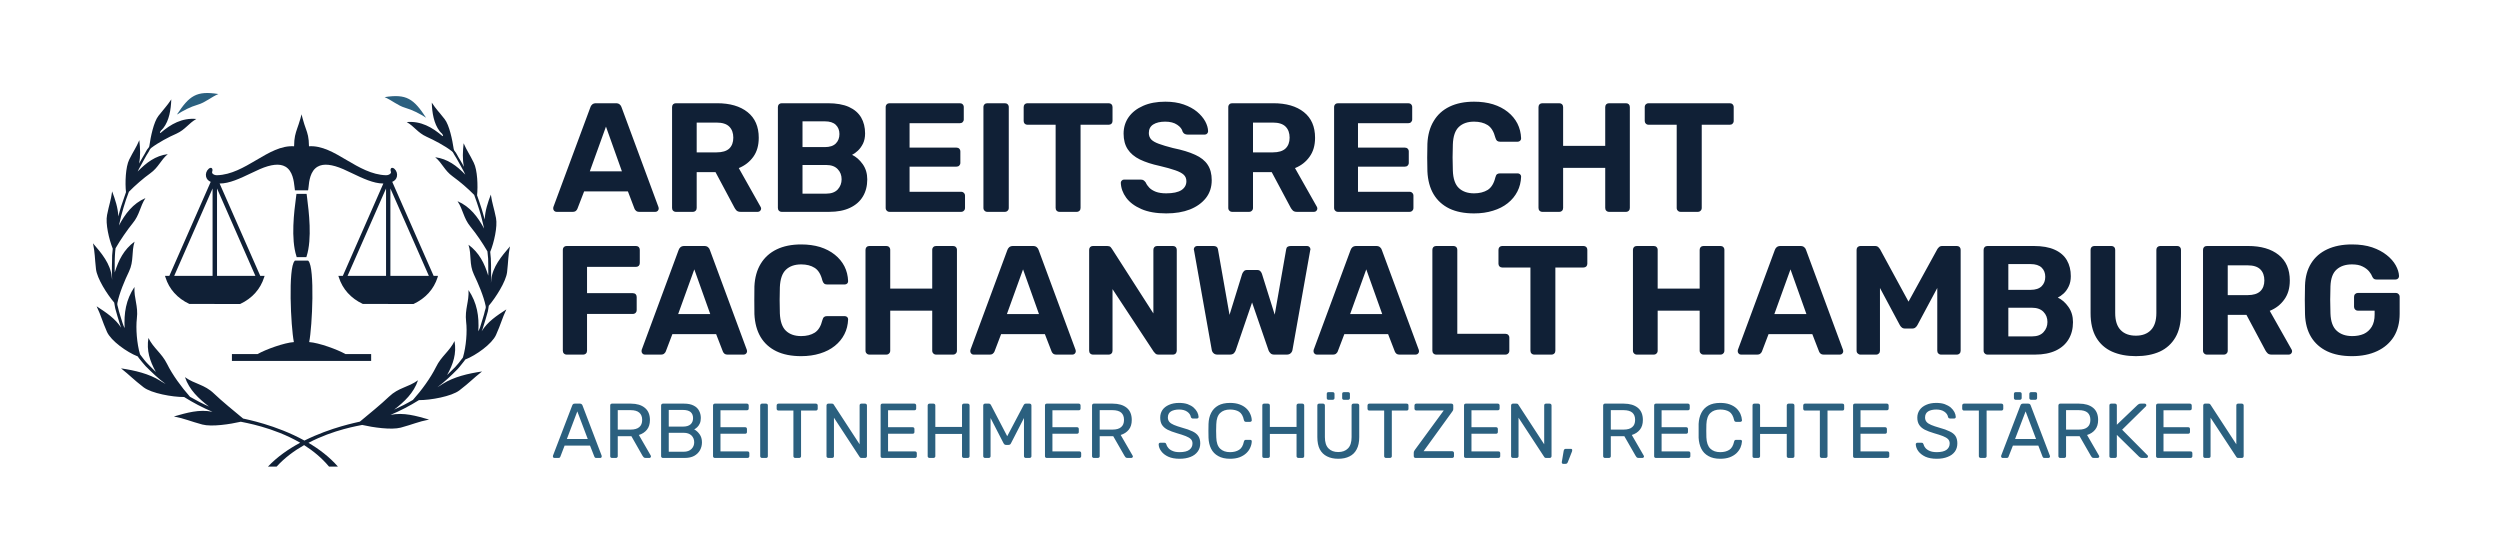 <svg xmlns="http://www.w3.org/2000/svg" version="1.1" xmlns:xlink="http://www.w3.org/1999/xlink" xmlns:svgjs="http://svgjs.dev/svgjs" viewBox="0 0 24.168 5.41"><g transform="matrix(1,0,0,1,5.33,0.983)"><g><path d=" M 0.05 1.065 Q 0.036 1.065 0.027 1.055 Q 0.018 1.045 0.018 1.033 Q 0.018 1.026 0.019 1.02 L 0.377 0.055 Q 0.381 0.039 0.395 0.027 Q 0.408 0.015 0.432 0.015 L 0.624 0.015 Q 0.648 0.015 0.661 0.027 Q 0.675 0.039 0.679 0.055 L 1.036 1.02 Q 1.038 1.026 1.038 1.033 Q 1.038 1.045 1.029 1.055 Q 1.02 1.065 1.006 1.065 L 0.851 1.065 Q 0.828 1.065 0.818 1.054 Q 0.807 1.044 0.804 1.035 L 0.74 0.867 L 0.317 0.867 L 0.252 1.035 Q 0.249 1.044 0.239 1.054 Q 0.228 1.065 0.206 1.065 L 0.05 1.065 M 0.372 0.673 L 0.682 0.673 L 0.528 0.241 L 0.372 0.673 M 1.204 1.065 Q 1.188 1.065 1.177 1.054 Q 1.167 1.044 1.167 1.027 L 1.167 0.052 Q 1.167 0.036 1.177 0.025 Q 1.188 0.015 1.204 0.015 L 1.602 0.015 Q 1.789 0.015 1.897 0.101 Q 2.005 0.187 2.005 0.349 Q 2.005 0.459 1.953 0.532 Q 1.9 0.606 1.812 0.642 L 2.023 1.017 Q 2.028 1.026 2.028 1.033 Q 2.028 1.045 2.019 1.055 Q 2.01 1.065 1.996 1.065 L 1.83 1.065 Q 1.803 1.065 1.789 1.051 Q 1.776 1.036 1.77 1.024 L 1.587 0.681 L 1.405 0.681 L 1.405 1.027 Q 1.405 1.044 1.395 1.054 Q 1.384 1.065 1.368 1.065 L 1.204 1.065 M 1.405 0.49 L 1.597 0.49 Q 1.68 0.49 1.72 0.453 Q 1.759 0.415 1.759 0.348 Q 1.759 0.28 1.72 0.241 Q 1.681 0.202 1.597 0.202 L 1.405 0.202 L 1.405 0.49 M 2.227 1.065 Q 2.211 1.065 2.2 1.054 Q 2.19 1.044 2.19 1.027 L 2.19 0.052 Q 2.19 0.036 2.2 0.025 Q 2.211 0.015 2.227 0.015 L 2.673 0.015 Q 2.797 0.015 2.877 0.051 Q 2.956 0.087 2.995 0.153 Q 3.033 0.219 3.033 0.307 Q 3.033 0.363 3.013 0.405 Q 2.992 0.447 2.963 0.474 Q 2.934 0.501 2.907 0.514 Q 2.965 0.541 3.01 0.604 Q 3.054 0.666 3.054 0.751 Q 3.054 0.846 3.012 0.916 Q 2.97 0.987 2.887 1.026 Q 2.805 1.065 2.686 1.065 L 2.227 1.065 M 2.428 0.889 L 2.658 0.889 Q 2.731 0.889 2.769 0.848 Q 2.806 0.807 2.806 0.75 Q 2.806 0.691 2.768 0.652 Q 2.73 0.612 2.658 0.612 L 2.428 0.612 L 2.428 0.889 M 2.428 0.439 L 2.644 0.439 Q 2.715 0.439 2.75 0.404 Q 2.785 0.369 2.785 0.313 Q 2.785 0.258 2.75 0.224 Q 2.715 0.19 2.644 0.19 L 2.428 0.19 L 2.428 0.439 M 3.27 1.065 Q 3.253 1.065 3.243 1.054 Q 3.232 1.044 3.232 1.027 L 3.232 0.052 Q 3.232 0.036 3.243 0.025 Q 3.253 0.015 3.27 0.015 L 3.949 0.015 Q 3.966 0.015 3.976 0.025 Q 3.987 0.036 3.987 0.052 L 3.987 0.172 Q 3.987 0.187 3.976 0.198 Q 3.966 0.208 3.949 0.208 L 3.463 0.208 L 3.463 0.444 L 3.916 0.444 Q 3.933 0.444 3.943 0.454 Q 3.954 0.465 3.954 0.481 L 3.954 0.592 Q 3.954 0.607 3.943 0.618 Q 3.933 0.628 3.916 0.628 L 3.463 0.628 L 3.463 0.871 L 3.961 0.871 Q 3.978 0.871 3.988 0.882 Q 3.999 0.892 3.999 0.909 L 3.999 1.027 Q 3.999 1.044 3.988 1.054 Q 3.978 1.065 3.961 1.065 L 3.27 1.065 M 4.215 1.065 Q 4.198 1.065 4.188 1.054 Q 4.177 1.044 4.177 1.027 L 4.177 0.052 Q 4.177 0.036 4.188 0.025 Q 4.198 0.015 4.215 0.015 L 4.384 0.015 Q 4.401 0.015 4.411 0.025 Q 4.422 0.036 4.422 0.052 L 4.422 1.027 Q 4.422 1.044 4.411 1.054 Q 4.401 1.065 4.384 1.065 L 4.215 1.065 M 4.912 1.065 Q 4.896 1.065 4.885 1.054 Q 4.875 1.044 4.875 1.027 L 4.875 0.223 L 4.602 0.223 Q 4.587 0.223 4.576 0.213 Q 4.566 0.202 4.566 0.187 L 4.566 0.052 Q 4.566 0.036 4.576 0.025 Q 4.587 0.015 4.602 0.015 L 5.388 0.015 Q 5.404 0.015 5.415 0.025 Q 5.425 0.036 5.425 0.052 L 5.425 0.187 Q 5.425 0.202 5.415 0.213 Q 5.404 0.223 5.388 0.223 L 5.116 0.223 L 5.116 1.027 Q 5.116 1.044 5.106 1.054 Q 5.095 1.065 5.079 1.065 L 4.912 1.065 M 5.944 1.08 Q 5.8 1.08 5.704 1.038 Q 5.607 0.996 5.557 0.928 Q 5.508 0.861 5.505 0.784 Q 5.505 0.772 5.514 0.763 Q 5.523 0.753 5.536 0.753 L 5.697 0.753 Q 5.716 0.753 5.727 0.761 Q 5.737 0.769 5.746 0.781 Q 5.757 0.807 5.78 0.831 Q 5.803 0.855 5.844 0.871 Q 5.884 0.886 5.944 0.886 Q 6.042 0.886 6.091 0.855 Q 6.139 0.823 6.139 0.769 Q 6.139 0.73 6.113 0.706 Q 6.087 0.682 6.031 0.663 Q 5.974 0.643 5.881 0.621 Q 5.769 0.597 5.69 0.559 Q 5.611 0.52 5.572 0.46 Q 5.532 0.399 5.532 0.309 Q 5.532 0.219 5.581 0.149 Q 5.631 0.079 5.721 0.04 Q 5.811 -2.220446049250313e-16 5.935 -2.220446049250313e-16 Q 6.036 -2.220446049250313e-16 6.113 0.027 Q 6.19 0.054 6.242 0.097 Q 6.294 0.141 6.321 0.19 Q 6.348 0.24 6.349 0.286 Q 6.349 0.298 6.34 0.308 Q 6.331 0.318 6.318 0.318 L 6.15 0.318 Q 6.135 0.318 6.123 0.312 Q 6.111 0.306 6.103 0.291 Q 6.094 0.252 6.05 0.223 Q 6.006 0.193 5.935 0.193 Q 5.862 0.193 5.819 0.22 Q 5.776 0.247 5.776 0.303 Q 5.776 0.339 5.798 0.364 Q 5.82 0.388 5.872 0.407 Q 5.923 0.426 6.009 0.448 Q 6.141 0.475 6.223 0.513 Q 6.306 0.55 6.345 0.61 Q 6.384 0.669 6.384 0.759 Q 6.384 0.859 6.328 0.931 Q 6.271 1.003 6.173 1.042 Q 6.075 1.08 5.944 1.08 M 6.582 1.065 Q 6.565 1.065 6.555 1.054 Q 6.544 1.044 6.544 1.027 L 6.544 0.052 Q 6.544 0.036 6.555 0.025 Q 6.565 0.015 6.582 0.015 L 6.979 0.015 Q 7.167 0.015 7.275 0.101 Q 7.383 0.187 7.383 0.349 Q 7.383 0.459 7.33 0.532 Q 7.278 0.606 7.189 0.642 L 7.401 1.017 Q 7.405 1.026 7.405 1.033 Q 7.405 1.045 7.396 1.055 Q 7.387 1.065 7.374 1.065 L 7.207 1.065 Q 7.18 1.065 7.167 1.051 Q 7.153 1.036 7.147 1.024 L 6.964 0.681 L 6.783 0.681 L 6.783 1.027 Q 6.783 1.044 6.772 1.054 Q 6.762 1.065 6.745 1.065 L 6.582 1.065 M 6.783 0.49 L 6.975 0.49 Q 7.057 0.49 7.097 0.453 Q 7.137 0.415 7.137 0.348 Q 7.137 0.28 7.098 0.241 Q 7.059 0.202 6.975 0.202 L 6.783 0.202 L 6.783 0.49 M 7.605 1.065 Q 7.588 1.065 7.578 1.054 Q 7.567 1.044 7.567 1.027 L 7.567 0.052 Q 7.567 0.036 7.578 0.025 Q 7.588 0.015 7.605 0.015 L 8.284 0.015 Q 8.301 0.015 8.311 0.025 Q 8.322 0.036 8.322 0.052 L 8.322 0.172 Q 8.322 0.187 8.311 0.198 Q 8.301 0.208 8.284 0.208 L 7.798 0.208 L 7.798 0.444 L 8.251 0.444 Q 8.268 0.444 8.278 0.454 Q 8.289 0.465 8.289 0.481 L 8.289 0.592 Q 8.289 0.607 8.278 0.618 Q 8.268 0.628 8.251 0.628 L 7.798 0.628 L 7.798 0.871 L 8.296 0.871 Q 8.313 0.871 8.323 0.882 Q 8.334 0.892 8.334 0.909 L 8.334 1.027 Q 8.334 1.044 8.323 1.054 Q 8.313 1.065 8.296 1.065 L 7.605 1.065 M 8.92 1.08 Q 8.779 1.08 8.681 1.033 Q 8.583 0.985 8.529 0.895 Q 8.475 0.804 8.469 0.673 Q 8.467 0.612 8.467 0.541 Q 8.467 0.471 8.469 0.406 Q 8.475 0.277 8.53 0.187 Q 8.584 0.096 8.683 0.048 Q 8.782 -2.220446049250313e-16 8.92 -2.220446049250313e-16 Q 9.021 -2.220446049250313e-16 9.103 0.025 Q 9.186 0.051 9.246 0.099 Q 9.306 0.147 9.339 0.211 Q 9.372 0.276 9.375 0.355 Q 9.375 0.369 9.365 0.378 Q 9.355 0.387 9.342 0.387 L 9.171 0.387 Q 9.153 0.387 9.142 0.378 Q 9.132 0.369 9.126 0.348 Q 9.103 0.259 9.051 0.226 Q 8.998 0.193 8.92 0.193 Q 8.827 0.193 8.773 0.244 Q 8.719 0.295 8.715 0.414 Q 8.71 0.537 8.715 0.666 Q 8.719 0.784 8.773 0.835 Q 8.827 0.886 8.92 0.886 Q 8.998 0.886 9.052 0.853 Q 9.105 0.819 9.126 0.732 Q 9.132 0.709 9.142 0.701 Q 9.153 0.693 9.171 0.693 L 9.342 0.693 Q 9.355 0.693 9.365 0.702 Q 9.375 0.711 9.375 0.724 Q 9.372 0.804 9.339 0.868 Q 9.306 0.933 9.246 0.981 Q 9.186 1.029 9.103 1.054 Q 9.021 1.08 8.92 1.08 M 9.58 1.065 Q 9.564 1.065 9.553 1.054 Q 9.543 1.044 9.543 1.027 L 9.543 0.052 Q 9.543 0.036 9.553 0.025 Q 9.564 0.015 9.58 0.015 L 9.744 0.015 Q 9.76 0.015 9.771 0.025 Q 9.781 0.036 9.781 0.052 L 9.781 0.427 L 10.188 0.427 L 10.188 0.052 Q 10.188 0.036 10.198 0.025 Q 10.209 0.015 10.225 0.015 L 10.389 0.015 Q 10.405 0.015 10.416 0.025 Q 10.426 0.036 10.426 0.052 L 10.426 1.027 Q 10.426 1.044 10.416 1.054 Q 10.405 1.065 10.389 1.065 L 10.225 1.065 Q 10.209 1.065 10.198 1.054 Q 10.188 1.044 10.188 1.027 L 10.188 0.64 L 9.781 0.64 L 9.781 1.027 Q 9.781 1.044 9.771 1.054 Q 9.76 1.065 9.744 1.065 L 9.58 1.065 M 10.917 1.065 Q 10.9 1.065 10.89 1.054 Q 10.879 1.044 10.879 1.027 L 10.879 0.223 L 10.606 0.223 Q 10.591 0.223 10.581 0.213 Q 10.57 0.202 10.57 0.187 L 10.57 0.052 Q 10.57 0.036 10.581 0.025 Q 10.591 0.015 10.606 0.015 L 11.392 0.015 Q 11.409 0.015 11.419 0.025 Q 11.43 0.036 11.43 0.052 L 11.43 0.187 Q 11.43 0.202 11.419 0.213 Q 11.409 0.223 11.392 0.223 L 11.121 0.223 L 11.121 1.027 Q 11.121 1.044 11.11 1.054 Q 11.1 1.065 11.083 1.065 L 10.917 1.065 M 0.148 2.445 Q 0.132 2.445 0.121 2.434 Q 0.111 2.424 0.111 2.407 L 0.111 1.432 Q 0.111 1.416 0.121 1.405 Q 0.132 1.395 0.148 1.395 L 0.818 1.395 Q 0.834 1.395 0.845 1.405 Q 0.855 1.416 0.855 1.432 L 0.855 1.56 Q 0.855 1.576 0.845 1.587 Q 0.834 1.597 0.818 1.597 L 0.345 1.597 L 0.345 1.851 L 0.787 1.851 Q 0.804 1.851 0.815 1.861 Q 0.825 1.872 0.825 1.888 L 0.825 2.016 Q 0.825 2.031 0.815 2.041 Q 0.804 2.052 0.787 2.052 L 0.345 2.052 L 0.345 2.407 Q 0.345 2.424 0.335 2.434 Q 0.324 2.445 0.307 2.445 L 0.148 2.445 M 0.903 2.445 Q 0.89 2.445 0.881 2.435 Q 0.872 2.425 0.872 2.413 Q 0.872 2.406 0.873 2.4 L 1.23 1.435 Q 1.235 1.419 1.248 1.407 Q 1.262 1.395 1.286 1.395 L 1.478 1.395 Q 1.502 1.395 1.515 1.407 Q 1.529 1.419 1.533 1.435 L 1.89 2.4 Q 1.892 2.406 1.892 2.413 Q 1.892 2.425 1.883 2.435 Q 1.874 2.445 1.86 2.445 L 1.704 2.445 Q 1.682 2.445 1.671 2.434 Q 1.661 2.424 1.658 2.415 L 1.593 2.247 L 1.17 2.247 L 1.106 2.415 Q 1.103 2.424 1.092 2.434 Q 1.082 2.445 1.059 2.445 L 0.903 2.445 M 1.226 2.053 L 1.536 2.053 L 1.382 1.621 L 1.226 2.053 M 2.415 2.46 Q 2.274 2.46 2.176 2.413 Q 2.077 2.365 2.023 2.275 Q 1.969 2.184 1.963 2.053 Q 1.962 1.992 1.962 1.921 Q 1.962 1.851 1.963 1.786 Q 1.969 1.657 2.024 1.567 Q 2.079 1.476 2.178 1.428 Q 2.277 1.38 2.415 1.38 Q 2.515 1.38 2.598 1.405 Q 2.68 1.431 2.74 1.479 Q 2.8 1.527 2.833 1.591 Q 2.866 1.656 2.869 1.735 Q 2.869 1.749 2.86 1.758 Q 2.85 1.767 2.836 1.767 L 2.665 1.767 Q 2.647 1.767 2.637 1.758 Q 2.626 1.749 2.62 1.728 Q 2.598 1.639 2.545 1.606 Q 2.493 1.573 2.415 1.573 Q 2.322 1.573 2.268 1.624 Q 2.214 1.675 2.209 1.794 Q 2.205 1.917 2.209 2.046 Q 2.214 2.164 2.268 2.215 Q 2.322 2.266 2.415 2.266 Q 2.493 2.266 2.546 2.233 Q 2.599 2.199 2.62 2.112 Q 2.626 2.089 2.637 2.081 Q 2.647 2.073 2.665 2.073 L 2.836 2.073 Q 2.85 2.073 2.86 2.082 Q 2.869 2.091 2.869 2.104 Q 2.866 2.184 2.833 2.248 Q 2.8 2.313 2.74 2.361 Q 2.68 2.409 2.598 2.434 Q 2.515 2.46 2.415 2.46 M 3.075 2.445 Q 3.058 2.445 3.048 2.434 Q 3.037 2.424 3.037 2.407 L 3.037 1.432 Q 3.037 1.416 3.048 1.405 Q 3.058 1.395 3.075 1.395 L 3.238 1.395 Q 3.255 1.395 3.265 1.405 Q 3.276 1.416 3.276 1.432 L 3.276 1.807 L 3.682 1.807 L 3.682 1.432 Q 3.682 1.416 3.693 1.405 Q 3.703 1.395 3.72 1.395 L 3.883 1.395 Q 3.9 1.395 3.91 1.405 Q 3.921 1.416 3.921 1.432 L 3.921 2.407 Q 3.921 2.424 3.91 2.434 Q 3.9 2.445 3.883 2.445 L 3.72 2.445 Q 3.703 2.445 3.693 2.434 Q 3.682 2.424 3.682 2.407 L 3.682 2.02 L 3.276 2.02 L 3.276 2.407 Q 3.276 2.424 3.265 2.434 Q 3.255 2.445 3.238 2.445 L 3.075 2.445 M 4.081 2.445 Q 4.068 2.445 4.059 2.435 Q 4.05 2.425 4.05 2.413 Q 4.05 2.406 4.051 2.4 L 4.408 1.435 Q 4.413 1.419 4.426 1.407 Q 4.44 1.395 4.464 1.395 L 4.656 1.395 Q 4.68 1.395 4.693 1.407 Q 4.707 1.419 4.711 1.435 L 5.068 2.4 Q 5.07 2.406 5.07 2.413 Q 5.07 2.425 5.061 2.435 Q 5.052 2.445 5.038 2.445 L 4.882 2.445 Q 4.86 2.445 4.849 2.434 Q 4.839 2.424 4.836 2.415 L 4.771 2.247 L 4.348 2.247 L 4.284 2.415 Q 4.281 2.424 4.27 2.434 Q 4.26 2.445 4.237 2.445 L 4.081 2.445 M 4.404 2.053 L 4.714 2.053 L 4.56 1.621 L 4.404 2.053 M 5.236 2.445 Q 5.22 2.445 5.209 2.434 Q 5.199 2.424 5.199 2.407 L 5.199 1.432 Q 5.199 1.416 5.209 1.405 Q 5.22 1.395 5.236 1.395 L 5.373 1.395 Q 5.395 1.395 5.406 1.405 Q 5.416 1.416 5.419 1.422 L 5.82 2.047 L 5.82 1.432 Q 5.82 1.416 5.83 1.405 Q 5.841 1.395 5.856 1.395 L 6.009 1.395 Q 6.025 1.395 6.036 1.405 Q 6.046 1.416 6.046 1.432 L 6.046 2.407 Q 6.046 2.422 6.036 2.434 Q 6.025 2.445 6.009 2.445 L 5.871 2.445 Q 5.848 2.445 5.839 2.434 Q 5.829 2.422 5.824 2.418 L 5.425 1.812 L 5.425 2.407 Q 5.425 2.424 5.415 2.434 Q 5.404 2.445 5.388 2.445 L 5.236 2.445 M 6.439 2.445 Q 6.415 2.445 6.401 2.431 Q 6.387 2.418 6.384 2.398 L 6.213 1.437 Q 6.211 1.434 6.211 1.431 Q 6.211 1.428 6.211 1.426 Q 6.211 1.414 6.22 1.405 Q 6.229 1.395 6.243 1.395 L 6.4 1.395 Q 6.439 1.395 6.444 1.426 L 6.556 2.061 L 6.678 1.666 Q 6.682 1.654 6.693 1.641 Q 6.703 1.627 6.727 1.627 L 6.822 1.627 Q 6.846 1.627 6.856 1.641 Q 6.867 1.654 6.87 1.666 L 6.993 2.059 L 7.104 1.426 Q 7.108 1.395 7.149 1.395 L 7.306 1.395 Q 7.32 1.395 7.329 1.405 Q 7.338 1.414 7.338 1.426 Q 7.338 1.428 7.338 1.431 Q 7.338 1.434 7.336 1.437 L 7.165 2.398 Q 7.162 2.418 7.148 2.431 Q 7.134 2.445 7.11 2.445 L 6.988 2.445 Q 6.964 2.445 6.952 2.432 Q 6.939 2.419 6.934 2.406 L 6.774 1.941 L 6.615 2.406 Q 6.61 2.419 6.598 2.432 Q 6.585 2.445 6.559 2.445 L 6.439 2.445 M 7.399 2.445 Q 7.386 2.445 7.377 2.435 Q 7.368 2.425 7.368 2.413 Q 7.368 2.406 7.369 2.4 L 7.726 1.435 Q 7.731 1.419 7.744 1.407 Q 7.758 1.395 7.782 1.395 L 7.974 1.395 Q 7.998 1.395 8.011 1.407 Q 8.025 1.419 8.029 1.435 L 8.386 2.4 Q 8.388 2.406 8.388 2.413 Q 8.388 2.425 8.379 2.435 Q 8.37 2.445 8.356 2.445 L 8.2 2.445 Q 8.178 2.445 8.167 2.434 Q 8.157 2.424 8.154 2.415 L 8.089 2.247 L 7.666 2.247 L 7.602 2.415 Q 7.599 2.424 7.588 2.434 Q 7.578 2.445 7.555 2.445 L 7.399 2.445 M 7.722 2.053 L 8.032 2.053 L 7.878 1.621 L 7.722 2.053 M 8.554 2.445 Q 8.538 2.445 8.527 2.434 Q 8.517 2.424 8.517 2.407 L 8.517 1.432 Q 8.517 1.416 8.527 1.405 Q 8.538 1.395 8.554 1.395 L 8.721 1.395 Q 8.737 1.395 8.748 1.405 Q 8.758 1.416 8.758 1.432 L 8.758 2.244 L 9.223 2.244 Q 9.24 2.244 9.25 2.254 Q 9.261 2.265 9.261 2.281 L 9.261 2.407 Q 9.261 2.424 9.25 2.434 Q 9.24 2.445 9.223 2.445 L 8.554 2.445 M 9.502 2.445 Q 9.486 2.445 9.475 2.434 Q 9.465 2.424 9.465 2.407 L 9.465 1.603 L 9.192 1.603 Q 9.177 1.603 9.166 1.593 Q 9.156 1.582 9.156 1.567 L 9.156 1.432 Q 9.156 1.416 9.166 1.405 Q 9.177 1.395 9.192 1.395 L 9.978 1.395 Q 9.994 1.395 10.005 1.405 Q 10.015 1.416 10.015 1.432 L 10.015 1.567 Q 10.015 1.582 10.005 1.593 Q 9.994 1.603 9.978 1.603 L 9.706 1.603 L 9.706 2.407 Q 9.706 2.424 9.696 2.434 Q 9.685 2.445 9.669 2.445 L 9.502 2.445 M 10.494 2.445 Q 10.477 2.445 10.467 2.434 Q 10.456 2.424 10.456 2.407 L 10.456 1.432 Q 10.456 1.416 10.467 1.405 Q 10.477 1.395 10.494 1.395 L 10.657 1.395 Q 10.674 1.395 10.684 1.405 Q 10.695 1.416 10.695 1.432 L 10.695 1.807 L 11.101 1.807 L 11.101 1.432 Q 11.101 1.416 11.112 1.405 Q 11.122 1.395 11.139 1.395 L 11.302 1.395 Q 11.319 1.395 11.329 1.405 Q 11.34 1.416 11.34 1.432 L 11.34 2.407 Q 11.34 2.424 11.329 2.434 Q 11.319 2.445 11.302 2.445 L 11.139 2.445 Q 11.122 2.445 11.112 2.434 Q 11.101 2.424 11.101 2.407 L 11.101 2.02 L 10.695 2.02 L 10.695 2.407 Q 10.695 2.424 10.684 2.434 Q 10.674 2.445 10.657 2.445 L 10.494 2.445 M 11.5 2.445 Q 11.487 2.445 11.478 2.435 Q 11.469 2.425 11.469 2.413 Q 11.469 2.406 11.47 2.4 L 11.827 1.435 Q 11.832 1.419 11.845 1.407 Q 11.859 1.395 11.883 1.395 L 12.075 1.395 Q 12.099 1.395 12.112 1.407 Q 12.126 1.419 12.13 1.435 L 12.487 2.4 Q 12.489 2.406 12.489 2.413 Q 12.489 2.425 12.48 2.435 Q 12.471 2.445 12.457 2.445 L 12.301 2.445 Q 12.279 2.445 12.268 2.434 Q 12.258 2.424 12.255 2.415 L 12.19 2.247 L 11.767 2.247 L 11.703 2.415 Q 11.7 2.424 11.689 2.434 Q 11.679 2.445 11.656 2.445 L 11.5 2.445 M 11.823 2.053 L 12.133 2.053 L 11.979 1.621 L 11.823 2.053 M 12.655 2.445 Q 12.64 2.445 12.629 2.434 Q 12.618 2.424 12.618 2.407 L 12.618 1.432 Q 12.618 1.416 12.629 1.405 Q 12.64 1.395 12.655 1.395 L 12.795 1.395 Q 12.817 1.395 12.829 1.407 Q 12.84 1.419 12.844 1.425 L 13.12 1.933 L 13.399 1.425 Q 13.402 1.419 13.414 1.407 Q 13.425 1.395 13.447 1.395 L 13.587 1.395 Q 13.603 1.395 13.614 1.405 Q 13.624 1.416 13.624 1.432 L 13.624 2.407 Q 13.624 2.424 13.614 2.434 Q 13.603 2.445 13.587 2.445 L 13.434 2.445 Q 13.419 2.445 13.408 2.434 Q 13.398 2.424 13.398 2.407 L 13.398 1.801 L 13.207 2.158 Q 13.2 2.172 13.188 2.182 Q 13.176 2.193 13.156 2.193 L 13.086 2.193 Q 13.066 2.193 13.054 2.182 Q 13.042 2.172 13.035 2.158 L 12.844 1.801 L 12.844 2.407 Q 12.844 2.424 12.834 2.434 Q 12.823 2.445 12.808 2.445 L 12.655 2.445 M 13.884 2.445 Q 13.867 2.445 13.857 2.434 Q 13.846 2.424 13.846 2.407 L 13.846 1.432 Q 13.846 1.416 13.857 1.405 Q 13.867 1.395 13.884 1.395 L 14.329 1.395 Q 14.454 1.395 14.533 1.431 Q 14.613 1.467 14.651 1.533 Q 14.689 1.599 14.689 1.687 Q 14.689 1.743 14.669 1.785 Q 14.649 1.827 14.62 1.854 Q 14.59 1.881 14.563 1.894 Q 14.622 1.921 14.666 1.984 Q 14.71 2.046 14.71 2.131 Q 14.71 2.226 14.668 2.296 Q 14.626 2.367 14.544 2.406 Q 14.461 2.445 14.343 2.445 L 13.884 2.445 M 14.085 2.269 L 14.314 2.269 Q 14.388 2.269 14.425 2.228 Q 14.463 2.187 14.463 2.13 Q 14.463 2.071 14.425 2.032 Q 14.386 1.992 14.314 1.992 L 14.085 1.992 L 14.085 2.269 M 14.085 1.819 L 14.301 1.819 Q 14.371 1.819 14.407 1.784 Q 14.442 1.749 14.442 1.693 Q 14.442 1.638 14.407 1.604 Q 14.371 1.57 14.301 1.57 L 14.085 1.57 L 14.085 1.819 M 15.318 2.46 Q 15.186 2.46 15.087 2.416 Q 14.988 2.371 14.934 2.279 Q 14.88 2.187 14.88 2.044 L 14.88 1.432 Q 14.88 1.416 14.89 1.405 Q 14.901 1.395 14.917 1.395 L 15.081 1.395 Q 15.097 1.395 15.108 1.405 Q 15.118 1.416 15.118 1.432 L 15.118 2.043 Q 15.118 2.154 15.171 2.208 Q 15.223 2.262 15.318 2.262 Q 15.411 2.262 15.463 2.208 Q 15.516 2.154 15.516 2.043 L 15.516 1.432 Q 15.516 1.416 15.527 1.405 Q 15.538 1.395 15.553 1.395 L 15.718 1.395 Q 15.733 1.395 15.744 1.405 Q 15.754 1.416 15.754 1.432 L 15.754 2.044 Q 15.754 2.187 15.7 2.279 Q 15.646 2.371 15.549 2.416 Q 15.451 2.46 15.318 2.46 M 16.005 2.445 Q 15.988 2.445 15.978 2.434 Q 15.967 2.424 15.967 2.407 L 15.967 1.432 Q 15.967 1.416 15.978 1.405 Q 15.988 1.395 16.005 1.395 L 16.402 1.395 Q 16.59 1.395 16.698 1.481 Q 16.806 1.567 16.806 1.729 Q 16.806 1.839 16.753 1.912 Q 16.701 1.986 16.612 2.022 L 16.824 2.397 Q 16.828 2.406 16.828 2.413 Q 16.828 2.425 16.819 2.435 Q 16.81 2.445 16.797 2.445 L 16.63 2.445 Q 16.603 2.445 16.59 2.431 Q 16.576 2.416 16.57 2.404 L 16.387 2.061 L 16.206 2.061 L 16.206 2.407 Q 16.206 2.424 16.195 2.434 Q 16.185 2.445 16.168 2.445 L 16.005 2.445 M 16.206 1.87 L 16.398 1.87 Q 16.48 1.87 16.52 1.833 Q 16.56 1.795 16.56 1.728 Q 16.56 1.66 16.521 1.621 Q 16.482 1.582 16.398 1.582 L 16.206 1.582 L 16.206 1.87 M 17.407 2.46 Q 17.266 2.46 17.167 2.413 Q 17.067 2.365 17.012 2.275 Q 16.957 2.184 16.953 2.055 Q 16.951 1.99 16.951 1.917 Q 16.951 1.843 16.953 1.777 Q 16.957 1.651 17.012 1.563 Q 17.067 1.474 17.168 1.427 Q 17.269 1.38 17.407 1.38 Q 17.518 1.38 17.602 1.408 Q 17.686 1.437 17.743 1.483 Q 17.8 1.528 17.83 1.582 Q 17.86 1.636 17.862 1.686 Q 17.862 1.699 17.853 1.709 Q 17.844 1.719 17.829 1.719 L 17.643 1.719 Q 17.628 1.719 17.62 1.713 Q 17.611 1.707 17.605 1.695 Q 17.595 1.668 17.572 1.64 Q 17.548 1.612 17.509 1.593 Q 17.47 1.573 17.407 1.573 Q 17.313 1.573 17.258 1.623 Q 17.203 1.672 17.199 1.785 Q 17.194 1.914 17.199 2.047 Q 17.203 2.164 17.26 2.215 Q 17.316 2.266 17.41 2.266 Q 17.472 2.266 17.521 2.245 Q 17.569 2.223 17.598 2.176 Q 17.626 2.13 17.626 2.058 L 17.626 2.02 L 17.463 2.02 Q 17.448 2.02 17.437 2.009 Q 17.427 1.998 17.427 1.983 L 17.427 1.887 Q 17.427 1.87 17.437 1.86 Q 17.448 1.849 17.463 1.849 L 17.83 1.849 Q 17.847 1.849 17.857 1.86 Q 17.868 1.87 17.868 1.887 L 17.868 2.05 Q 17.868 2.179 17.812 2.271 Q 17.755 2.362 17.651 2.411 Q 17.547 2.46 17.407 2.46" fill="#102036" fill-rule="nonzero"></path></g><g><path d=" M 0.03 3.444 Q 0.024 3.444 0.019 3.44 Q 0.015 3.435 0.015 3.429 Q 0.015 3.426 0.016 3.421 L 0.202 2.936 Q 0.205 2.928 0.21 2.924 Q 0.215 2.919 0.226 2.919 L 0.277 2.919 Q 0.287 2.919 0.292 2.924 Q 0.298 2.928 0.301 2.936 L 0.486 3.421 Q 0.487 3.426 0.487 3.429 Q 0.487 3.435 0.483 3.44 Q 0.479 3.444 0.473 3.444 L 0.434 3.444 Q 0.425 3.444 0.421 3.44 Q 0.417 3.435 0.416 3.432 L 0.374 3.325 L 0.128 3.325 L 0.087 3.432 Q 0.086 3.435 0.082 3.44 Q 0.077 3.444 0.068 3.444 L 0.03 3.444 M 0.15 3.261 L 0.352 3.261 L 0.251 2.994 L 0.15 3.261 M 0.586 3.444 Q 0.578 3.444 0.573 3.439 Q 0.569 3.435 0.569 3.427 L 0.569 2.937 Q 0.569 2.929 0.573 2.924 Q 0.578 2.919 0.586 2.919 L 0.769 2.919 Q 0.854 2.919 0.903 2.959 Q 0.953 2.999 0.953 3.077 Q 0.953 3.135 0.924 3.171 Q 0.895 3.207 0.846 3.222 L 0.961 3.421 Q 0.963 3.426 0.963 3.429 Q 0.963 3.435 0.958 3.44 Q 0.954 3.444 0.948 3.444 L 0.912 3.444 Q 0.899 3.444 0.893 3.438 Q 0.887 3.431 0.882 3.424 L 0.774 3.234 L 0.642 3.234 L 0.642 3.427 Q 0.642 3.435 0.637 3.439 Q 0.633 3.444 0.624 3.444 L 0.586 3.444 M 0.642 3.17 L 0.766 3.17 Q 0.822 3.17 0.85 3.146 Q 0.878 3.123 0.878 3.076 Q 0.878 3.03 0.85 3.006 Q 0.823 2.982 0.766 2.982 L 0.642 2.982 L 0.642 3.17 M 1.079 3.444 Q 1.07 3.444 1.066 3.439 Q 1.061 3.435 1.061 3.427 L 1.061 2.937 Q 1.061 2.929 1.066 2.924 Q 1.07 2.919 1.079 2.919 L 1.284 2.919 Q 1.34 2.919 1.376 2.938 Q 1.412 2.956 1.428 2.988 Q 1.445 3.019 1.445 3.058 Q 1.445 3.089 1.435 3.111 Q 1.425 3.133 1.41 3.147 Q 1.395 3.161 1.381 3.168 Q 1.41 3.183 1.433 3.215 Q 1.456 3.247 1.456 3.293 Q 1.456 3.334 1.437 3.369 Q 1.418 3.403 1.381 3.424 Q 1.344 3.444 1.29 3.444 L 1.079 3.444 M 1.135 3.384 L 1.28 3.384 Q 1.328 3.384 1.355 3.357 Q 1.381 3.331 1.381 3.293 Q 1.381 3.253 1.355 3.227 Q 1.328 3.201 1.28 3.201 L 1.135 3.201 L 1.135 3.384 M 1.135 3.141 L 1.273 3.141 Q 1.321 3.141 1.346 3.119 Q 1.37 3.097 1.37 3.059 Q 1.37 3.021 1.346 3 Q 1.321 2.98 1.273 2.98 L 1.135 2.98 L 1.135 3.141 M 1.581 3.444 Q 1.572 3.444 1.568 3.439 Q 1.563 3.435 1.563 3.427 L 1.563 2.937 Q 1.563 2.929 1.568 2.924 Q 1.572 2.919 1.581 2.919 L 1.89 2.919 Q 1.899 2.919 1.903 2.924 Q 1.908 2.929 1.908 2.937 L 1.908 2.966 Q 1.908 2.974 1.903 2.979 Q 1.899 2.983 1.89 2.983 L 1.635 2.983 L 1.635 3.147 L 1.874 3.147 Q 1.882 3.147 1.887 3.152 Q 1.891 3.157 1.891 3.165 L 1.891 3.193 Q 1.891 3.201 1.887 3.205 Q 1.882 3.21 1.874 3.21 L 1.635 3.21 L 1.635 3.381 L 1.896 3.381 Q 1.905 3.381 1.909 3.385 Q 1.914 3.39 1.914 3.398 L 1.914 3.427 Q 1.914 3.435 1.909 3.439 Q 1.905 3.444 1.896 3.444 L 1.581 3.444 M 2.036 3.444 Q 2.028 3.444 2.024 3.439 Q 2.019 3.435 2.019 3.427 L 2.019 2.937 Q 2.019 2.929 2.024 2.924 Q 2.028 2.919 2.036 2.919 L 2.076 2.919 Q 2.084 2.919 2.089 2.924 Q 2.093 2.929 2.093 2.937 L 2.093 3.427 Q 2.093 3.435 2.089 3.439 Q 2.084 3.444 2.076 3.444 L 2.036 3.444 M 2.357 3.444 Q 2.349 3.444 2.345 3.439 Q 2.34 3.435 2.34 3.427 L 2.34 2.986 L 2.196 2.986 Q 2.188 2.986 2.183 2.981 Q 2.178 2.976 2.178 2.969 L 2.178 2.937 Q 2.178 2.929 2.183 2.924 Q 2.188 2.919 2.196 2.919 L 2.557 2.919 Q 2.565 2.919 2.57 2.924 Q 2.575 2.929 2.575 2.937 L 2.575 2.969 Q 2.575 2.976 2.57 2.981 Q 2.565 2.986 2.557 2.986 L 2.414 2.986 L 2.414 3.427 Q 2.414 3.435 2.409 3.439 Q 2.404 3.444 2.396 3.444 L 2.357 3.444 M 2.678 3.444 Q 2.669 3.444 2.665 3.439 Q 2.66 3.435 2.66 3.427 L 2.66 2.937 Q 2.66 2.929 2.665 2.924 Q 2.669 2.919 2.678 2.919 L 2.712 2.919 Q 2.721 2.919 2.726 2.923 Q 2.73 2.928 2.731 2.93 L 2.98 3.312 L 2.98 2.937 Q 2.98 2.929 2.984 2.924 Q 2.989 2.919 2.997 2.919 L 3.033 2.919 Q 3.041 2.919 3.046 2.924 Q 3.051 2.929 3.051 2.937 L 3.051 3.426 Q 3.051 3.434 3.046 3.439 Q 3.041 3.444 3.034 3.444 L 2.998 3.444 Q 2.99 3.444 2.985 3.44 Q 2.981 3.435 2.98 3.434 L 2.732 3.055 L 2.732 3.427 Q 2.732 3.435 2.727 3.439 Q 2.722 3.444 2.714 3.444 L 2.678 3.444 M 3.2 3.444 Q 3.192 3.444 3.187 3.439 Q 3.183 3.435 3.183 3.427 L 3.183 2.937 Q 3.183 2.929 3.187 2.924 Q 3.192 2.919 3.2 2.919 L 3.51 2.919 Q 3.518 2.919 3.522 2.924 Q 3.527 2.929 3.527 2.937 L 3.527 2.966 Q 3.527 2.974 3.522 2.979 Q 3.518 2.983 3.51 2.983 L 3.255 2.983 L 3.255 3.147 L 3.493 3.147 Q 3.501 3.147 3.506 3.152 Q 3.51 3.157 3.51 3.165 L 3.51 3.193 Q 3.51 3.201 3.506 3.205 Q 3.501 3.21 3.493 3.21 L 3.255 3.21 L 3.255 3.381 L 3.516 3.381 Q 3.524 3.381 3.528 3.385 Q 3.533 3.39 3.533 3.398 L 3.533 3.427 Q 3.533 3.435 3.528 3.439 Q 3.524 3.444 3.516 3.444 L 3.2 3.444 M 3.656 3.444 Q 3.647 3.444 3.643 3.439 Q 3.638 3.435 3.638 3.427 L 3.638 2.937 Q 3.638 2.929 3.643 2.924 Q 3.647 2.919 3.656 2.919 L 3.694 2.919 Q 3.702 2.919 3.707 2.924 Q 3.712 2.929 3.712 2.937 L 3.712 3.144 L 3.97 3.144 L 3.97 2.937 Q 3.97 2.929 3.975 2.924 Q 3.98 2.919 3.987 2.919 L 4.025 2.919 Q 4.034 2.919 4.038 2.924 Q 4.043 2.929 4.043 2.937 L 4.043 3.427 Q 4.043 3.435 4.038 3.439 Q 4.034 3.444 4.025 3.444 L 3.987 3.444 Q 3.98 3.444 3.975 3.439 Q 3.97 3.435 3.97 3.427 L 3.97 3.212 L 3.712 3.212 L 3.712 3.427 Q 3.712 3.435 3.707 3.439 Q 3.702 3.444 3.694 3.444 L 3.656 3.444 M 4.192 3.444 Q 4.185 3.444 4.18 3.439 Q 4.175 3.435 4.175 3.427 L 4.175 2.937 Q 4.175 2.929 4.18 2.924 Q 4.185 2.919 4.192 2.919 L 4.23 2.919 Q 4.239 2.919 4.243 2.924 Q 4.248 2.928 4.249 2.931 L 4.407 3.234 L 4.567 2.931 Q 4.569 2.928 4.573 2.924 Q 4.577 2.919 4.586 2.919 L 4.623 2.919 Q 4.631 2.919 4.636 2.924 Q 4.641 2.929 4.641 2.937 L 4.641 3.427 Q 4.641 3.435 4.636 3.439 Q 4.631 3.444 4.623 3.444 L 4.586 3.444 Q 4.578 3.444 4.574 3.439 Q 4.569 3.435 4.569 3.427 L 4.569 3.058 L 4.443 3.303 Q 4.44 3.31 4.434 3.314 Q 4.428 3.318 4.419 3.318 L 4.396 3.318 Q 4.386 3.318 4.381 3.314 Q 4.376 3.31 4.372 3.303 L 4.246 3.058 L 4.246 3.427 Q 4.246 3.435 4.241 3.439 Q 4.236 3.444 4.229 3.444 L 4.192 3.444 M 4.789 3.444 Q 4.781 3.444 4.776 3.439 Q 4.772 3.435 4.772 3.427 L 4.772 2.937 Q 4.772 2.929 4.776 2.924 Q 4.781 2.919 4.789 2.919 L 5.099 2.919 Q 5.107 2.919 5.111 2.924 Q 5.116 2.929 5.116 2.937 L 5.116 2.966 Q 5.116 2.974 5.111 2.979 Q 5.107 2.983 5.099 2.983 L 4.844 2.983 L 4.844 3.147 L 5.082 3.147 Q 5.09 3.147 5.095 3.152 Q 5.099 3.157 5.099 3.165 L 5.099 3.193 Q 5.099 3.201 5.095 3.205 Q 5.09 3.21 5.082 3.21 L 4.844 3.21 L 4.844 3.381 L 5.105 3.381 Q 5.113 3.381 5.117 3.385 Q 5.122 3.39 5.122 3.398 L 5.122 3.427 Q 5.122 3.435 5.117 3.439 Q 5.113 3.444 5.105 3.444 L 4.789 3.444 M 5.244 3.444 Q 5.236 3.444 5.232 3.439 Q 5.227 3.435 5.227 3.427 L 5.227 2.937 Q 5.227 2.929 5.232 2.924 Q 5.236 2.919 5.244 2.919 L 5.427 2.919 Q 5.512 2.919 5.562 2.959 Q 5.611 2.999 5.611 3.077 Q 5.611 3.135 5.582 3.171 Q 5.553 3.207 5.504 3.222 L 5.619 3.421 Q 5.622 3.426 5.622 3.429 Q 5.622 3.435 5.617 3.44 Q 5.612 3.444 5.606 3.444 L 5.57 3.444 Q 5.557 3.444 5.551 3.438 Q 5.545 3.431 5.541 3.424 L 5.432 3.234 L 5.301 3.234 L 5.301 3.427 Q 5.301 3.435 5.296 3.439 Q 5.291 3.444 5.283 3.444 L 5.244 3.444 M 5.301 3.17 L 5.424 3.17 Q 5.481 3.17 5.508 3.146 Q 5.536 3.123 5.536 3.076 Q 5.536 3.03 5.509 3.006 Q 5.481 2.982 5.424 2.982 L 5.301 2.982 L 5.301 3.17 M 6.073 3.452 Q 6.008 3.452 5.964 3.432 Q 5.919 3.411 5.896 3.379 Q 5.872 3.348 5.871 3.312 Q 5.871 3.306 5.876 3.301 Q 5.88 3.297 5.887 3.297 L 5.925 3.297 Q 5.934 3.297 5.939 3.301 Q 5.943 3.306 5.945 3.312 Q 5.949 3.33 5.964 3.347 Q 5.978 3.365 6.005 3.376 Q 6.031 3.388 6.073 3.388 Q 6.138 3.388 6.168 3.365 Q 6.198 3.342 6.198 3.304 Q 6.198 3.278 6.182 3.262 Q 6.166 3.246 6.133 3.233 Q 6.1 3.22 6.048 3.205 Q 5.993 3.189 5.957 3.171 Q 5.921 3.152 5.903 3.124 Q 5.886 3.096 5.886 3.054 Q 5.886 3.013 5.907 2.981 Q 5.929 2.949 5.97 2.931 Q 6.012 2.912 6.069 2.912 Q 6.116 2.912 6.151 2.924 Q 6.186 2.937 6.209 2.957 Q 6.232 2.978 6.244 3.001 Q 6.256 3.025 6.257 3.048 Q 6.257 3.053 6.253 3.058 Q 6.249 3.063 6.241 3.063 L 6.201 3.063 Q 6.196 3.063 6.191 3.06 Q 6.185 3.057 6.182 3.048 Q 6.177 3.018 6.147 2.997 Q 6.117 2.976 6.069 2.976 Q 6.021 2.976 5.99 2.994 Q 5.96 3.013 5.96 3.053 Q 5.96 3.078 5.974 3.095 Q 5.988 3.112 6.019 3.125 Q 6.05 3.138 6.099 3.152 Q 6.159 3.168 6.198 3.187 Q 6.236 3.205 6.254 3.232 Q 6.273 3.26 6.273 3.303 Q 6.273 3.35 6.248 3.383 Q 6.223 3.417 6.179 3.434 Q 6.134 3.452 6.073 3.452 M 6.561 3.452 Q 6.492 3.452 6.447 3.426 Q 6.401 3.401 6.378 3.355 Q 6.355 3.309 6.353 3.249 Q 6.352 3.218 6.352 3.183 Q 6.352 3.147 6.353 3.115 Q 6.355 3.054 6.378 3.009 Q 6.401 2.963 6.447 2.937 Q 6.492 2.912 6.561 2.912 Q 6.613 2.912 6.652 2.926 Q 6.691 2.94 6.717 2.964 Q 6.743 2.988 6.756 3.018 Q 6.77 3.048 6.771 3.079 Q 6.772 3.086 6.767 3.09 Q 6.762 3.095 6.755 3.095 L 6.714 3.095 Q 6.707 3.095 6.702 3.091 Q 6.698 3.087 6.695 3.078 Q 6.683 3.019 6.648 2.997 Q 6.613 2.976 6.561 2.976 Q 6.5 2.976 6.465 3.01 Q 6.43 3.044 6.428 3.119 Q 6.425 3.18 6.428 3.245 Q 6.43 3.32 6.465 3.354 Q 6.5 3.388 6.561 3.388 Q 6.613 3.388 6.648 3.366 Q 6.683 3.345 6.695 3.286 Q 6.698 3.276 6.702 3.273 Q 6.707 3.269 6.714 3.269 L 6.755 3.269 Q 6.762 3.269 6.767 3.273 Q 6.772 3.277 6.771 3.284 Q 6.77 3.315 6.756 3.345 Q 6.743 3.375 6.717 3.399 Q 6.691 3.423 6.652 3.438 Q 6.613 3.452 6.561 3.452 M 6.89 3.444 Q 6.882 3.444 6.877 3.439 Q 6.873 3.435 6.873 3.427 L 6.873 2.937 Q 6.873 2.929 6.877 2.924 Q 6.882 2.919 6.89 2.919 L 6.928 2.919 Q 6.936 2.919 6.941 2.924 Q 6.946 2.929 6.946 2.937 L 6.946 3.144 L 7.204 3.144 L 7.204 2.937 Q 7.204 2.929 7.209 2.924 Q 7.214 2.919 7.221 2.919 L 7.26 2.919 Q 7.268 2.919 7.273 2.924 Q 7.278 2.929 7.278 2.937 L 7.278 3.427 Q 7.278 3.435 7.273 3.439 Q 7.268 3.444 7.26 3.444 L 7.221 3.444 Q 7.214 3.444 7.209 3.439 Q 7.204 3.435 7.204 3.427 L 7.204 3.212 L 6.946 3.212 L 6.946 3.427 Q 6.946 3.435 6.941 3.439 Q 6.936 3.444 6.928 3.444 L 6.89 3.444 M 7.607 3.452 Q 7.544 3.452 7.499 3.429 Q 7.454 3.407 7.429 3.361 Q 7.405 3.315 7.405 3.242 L 7.405 2.937 Q 7.405 2.929 7.409 2.924 Q 7.414 2.919 7.422 2.919 L 7.46 2.919 Q 7.469 2.919 7.473 2.924 Q 7.478 2.929 7.478 2.937 L 7.478 3.243 Q 7.478 3.317 7.513 3.352 Q 7.547 3.387 7.607 3.387 Q 7.667 3.387 7.701 3.352 Q 7.736 3.317 7.736 3.243 L 7.736 2.937 Q 7.736 2.929 7.741 2.924 Q 7.746 2.919 7.754 2.919 L 7.793 2.919 Q 7.8 2.919 7.805 2.924 Q 7.81 2.929 7.81 2.937 L 7.81 3.242 Q 7.81 3.315 7.785 3.361 Q 7.761 3.407 7.716 3.429 Q 7.671 3.452 7.607 3.452 M 7.662 2.882 Q 7.654 2.882 7.649 2.877 Q 7.645 2.873 7.645 2.865 L 7.645 2.825 Q 7.645 2.817 7.649 2.812 Q 7.654 2.808 7.662 2.808 L 7.703 2.808 Q 7.71 2.808 7.715 2.812 Q 7.72 2.817 7.72 2.825 L 7.72 2.865 Q 7.72 2.873 7.715 2.877 Q 7.71 2.882 7.703 2.882 L 7.662 2.882 M 7.512 2.882 Q 7.505 2.882 7.5 2.877 Q 7.496 2.873 7.496 2.865 L 7.496 2.825 Q 7.496 2.817 7.5 2.812 Q 7.505 2.808 7.512 2.808 L 7.553 2.808 Q 7.561 2.808 7.566 2.812 Q 7.571 2.817 7.571 2.825 L 7.571 2.865 Q 7.571 2.873 7.566 2.877 Q 7.561 2.882 7.553 2.882 L 7.512 2.882 M 8.068 3.444 Q 8.061 3.444 8.056 3.439 Q 8.051 3.435 8.051 3.427 L 8.051 2.986 L 7.907 2.986 Q 7.899 2.986 7.895 2.981 Q 7.89 2.976 7.89 2.969 L 7.89 2.937 Q 7.89 2.929 7.895 2.924 Q 7.899 2.919 7.907 2.919 L 8.268 2.919 Q 8.277 2.919 8.282 2.924 Q 8.286 2.929 8.286 2.937 L 8.286 2.969 Q 8.286 2.976 8.282 2.981 Q 8.277 2.986 8.268 2.986 L 8.125 2.986 L 8.125 3.427 Q 8.125 3.435 8.12 3.439 Q 8.115 3.444 8.107 3.444 L 8.068 3.444 M 8.354 3.444 Q 8.346 3.444 8.342 3.439 Q 8.337 3.434 8.337 3.426 L 8.337 3.394 Q 8.337 3.383 8.342 3.376 Q 8.346 3.369 8.348 3.366 L 8.627 2.985 L 8.361 2.985 Q 8.354 2.985 8.349 2.98 Q 8.344 2.975 8.344 2.967 L 8.344 2.937 Q 8.344 2.929 8.349 2.924 Q 8.354 2.919 8.361 2.919 L 8.701 2.919 Q 8.709 2.919 8.714 2.924 Q 8.719 2.929 8.719 2.937 L 8.719 2.97 Q 8.719 2.979 8.716 2.985 Q 8.713 2.991 8.709 2.996 L 8.432 3.379 L 8.708 3.379 Q 8.717 3.379 8.721 3.384 Q 8.726 3.389 8.726 3.397 L 8.726 3.427 Q 8.726 3.435 8.721 3.439 Q 8.717 3.444 8.708 3.444 L 8.354 3.444 M 8.84 3.444 Q 8.832 3.444 8.827 3.439 Q 8.823 3.435 8.823 3.427 L 8.823 2.937 Q 8.823 2.929 8.827 2.924 Q 8.832 2.919 8.84 2.919 L 9.15 2.919 Q 9.158 2.919 9.162 2.924 Q 9.167 2.929 9.167 2.937 L 9.167 2.966 Q 9.167 2.974 9.162 2.979 Q 9.158 2.983 9.15 2.983 L 8.895 2.983 L 8.895 3.147 L 9.133 3.147 Q 9.141 3.147 9.146 3.152 Q 9.15 3.157 9.15 3.165 L 9.15 3.193 Q 9.15 3.201 9.146 3.205 Q 9.141 3.21 9.133 3.21 L 8.895 3.21 L 8.895 3.381 L 9.156 3.381 Q 9.164 3.381 9.168 3.385 Q 9.173 3.39 9.173 3.398 L 9.173 3.427 Q 9.173 3.435 9.168 3.439 Q 9.164 3.444 9.156 3.444 L 8.84 3.444 M 9.296 3.444 Q 9.287 3.444 9.283 3.439 Q 9.278 3.435 9.278 3.427 L 9.278 2.937 Q 9.278 2.929 9.283 2.924 Q 9.287 2.919 9.296 2.919 L 9.33 2.919 Q 9.339 2.919 9.344 2.923 Q 9.348 2.928 9.349 2.93 L 9.598 3.312 L 9.598 2.937 Q 9.598 2.929 9.602 2.924 Q 9.607 2.919 9.615 2.919 L 9.651 2.919 Q 9.659 2.919 9.664 2.924 Q 9.669 2.929 9.669 2.937 L 9.669 3.426 Q 9.669 3.434 9.664 3.439 Q 9.659 3.444 9.652 3.444 L 9.616 3.444 Q 9.608 3.444 9.603 3.44 Q 9.599 3.435 9.598 3.434 L 9.35 3.055 L 9.35 3.427 Q 9.35 3.435 9.345 3.439 Q 9.34 3.444 9.332 3.444 L 9.296 3.444 M 9.78 3.501 Q 9.774 3.501 9.771 3.496 Q 9.768 3.492 9.768 3.485 L 9.786 3.378 Q 9.787 3.369 9.792 3.362 Q 9.797 3.356 9.807 3.356 L 9.857 3.356 Q 9.862 3.356 9.866 3.36 Q 9.869 3.363 9.869 3.369 Q 9.869 3.375 9.867 3.381 L 9.827 3.483 Q 9.824 3.491 9.819 3.496 Q 9.814 3.501 9.805 3.501 L 9.78 3.501 M 10.185 3.444 Q 10.177 3.444 10.173 3.439 Q 10.168 3.435 10.168 3.427 L 10.168 2.937 Q 10.168 2.929 10.173 2.924 Q 10.177 2.919 10.185 2.919 L 10.368 2.919 Q 10.453 2.919 10.503 2.959 Q 10.552 2.999 10.552 3.077 Q 10.552 3.135 10.523 3.171 Q 10.494 3.207 10.445 3.222 L 10.56 3.421 Q 10.563 3.426 10.563 3.429 Q 10.563 3.435 10.558 3.44 Q 10.553 3.444 10.547 3.444 L 10.511 3.444 Q 10.498 3.444 10.492 3.438 Q 10.486 3.431 10.482 3.424 L 10.373 3.234 L 10.242 3.234 L 10.242 3.427 Q 10.242 3.435 10.237 3.439 Q 10.232 3.444 10.224 3.444 L 10.185 3.444 M 10.242 3.17 L 10.365 3.17 Q 10.422 3.17 10.449 3.146 Q 10.477 3.123 10.477 3.076 Q 10.477 3.03 10.45 3.006 Q 10.422 2.982 10.365 2.982 L 10.242 2.982 L 10.242 3.17 M 10.678 3.444 Q 10.67 3.444 10.665 3.439 Q 10.661 3.435 10.661 3.427 L 10.661 2.937 Q 10.661 2.929 10.665 2.924 Q 10.67 2.919 10.678 2.919 L 10.988 2.919 Q 10.996 2.919 11 2.924 Q 11.005 2.929 11.005 2.937 L 11.005 2.966 Q 11.005 2.974 11 2.979 Q 10.996 2.983 10.988 2.983 L 10.733 2.983 L 10.733 3.147 L 10.971 3.147 Q 10.979 3.147 10.984 3.152 Q 10.988 3.157 10.988 3.165 L 10.988 3.193 Q 10.988 3.201 10.984 3.205 Q 10.979 3.21 10.971 3.21 L 10.733 3.21 L 10.733 3.381 L 10.994 3.381 Q 11.002 3.381 11.006 3.385 Q 11.011 3.39 11.011 3.398 L 11.011 3.427 Q 11.011 3.435 11.006 3.439 Q 11.002 3.444 10.994 3.444 L 10.678 3.444 M 11.3 3.452 Q 11.231 3.452 11.186 3.426 Q 11.14 3.401 11.117 3.355 Q 11.094 3.309 11.091 3.249 Q 11.091 3.218 11.091 3.183 Q 11.091 3.147 11.091 3.115 Q 11.094 3.054 11.117 3.009 Q 11.14 2.963 11.186 2.937 Q 11.231 2.912 11.3 2.912 Q 11.352 2.912 11.391 2.926 Q 11.43 2.94 11.456 2.964 Q 11.481 2.988 11.495 3.018 Q 11.508 3.048 11.51 3.079 Q 11.511 3.086 11.506 3.09 Q 11.501 3.095 11.494 3.095 L 11.453 3.095 Q 11.446 3.095 11.441 3.091 Q 11.436 3.087 11.434 3.078 Q 11.421 3.019 11.387 2.997 Q 11.352 2.976 11.3 2.976 Q 11.239 2.976 11.204 3.01 Q 11.169 3.044 11.166 3.119 Q 11.164 3.18 11.166 3.245 Q 11.169 3.32 11.204 3.354 Q 11.239 3.388 11.3 3.388 Q 11.352 3.388 11.387 3.366 Q 11.421 3.345 11.434 3.286 Q 11.436 3.276 11.441 3.273 Q 11.446 3.269 11.453 3.269 L 11.494 3.269 Q 11.501 3.269 11.506 3.273 Q 11.511 3.277 11.51 3.284 Q 11.508 3.315 11.495 3.345 Q 11.481 3.375 11.456 3.399 Q 11.43 3.423 11.391 3.438 Q 11.352 3.452 11.3 3.452 M 11.629 3.444 Q 11.621 3.444 11.616 3.439 Q 11.612 3.435 11.612 3.427 L 11.612 2.937 Q 11.612 2.929 11.616 2.924 Q 11.621 2.919 11.629 2.919 L 11.667 2.919 Q 11.675 2.919 11.68 2.924 Q 11.685 2.929 11.685 2.937 L 11.685 3.144 L 11.943 3.144 L 11.943 2.937 Q 11.943 2.929 11.948 2.924 Q 11.953 2.919 11.96 2.919 L 11.999 2.919 Q 12.007 2.919 12.012 2.924 Q 12.017 2.929 12.017 2.937 L 12.017 3.427 Q 12.017 3.435 12.012 3.439 Q 12.007 3.444 11.999 3.444 L 11.96 3.444 Q 11.953 3.444 11.948 3.439 Q 11.943 3.435 11.943 3.427 L 11.943 3.212 L 11.685 3.212 L 11.685 3.427 Q 11.685 3.435 11.68 3.439 Q 11.675 3.444 11.667 3.444 L 11.629 3.444 M 12.28 3.444 Q 12.273 3.444 12.268 3.439 Q 12.263 3.435 12.263 3.427 L 12.263 2.986 L 12.119 2.986 Q 12.111 2.986 12.107 2.981 Q 12.102 2.976 12.102 2.969 L 12.102 2.937 Q 12.102 2.929 12.107 2.924 Q 12.111 2.919 12.119 2.919 L 12.48 2.919 Q 12.489 2.919 12.494 2.924 Q 12.498 2.929 12.498 2.937 L 12.498 2.969 Q 12.498 2.976 12.494 2.981 Q 12.489 2.986 12.48 2.986 L 12.337 2.986 L 12.337 3.427 Q 12.337 3.435 12.332 3.439 Q 12.327 3.444 12.319 3.444 L 12.28 3.444 M 12.601 3.444 Q 12.593 3.444 12.588 3.439 Q 12.584 3.435 12.584 3.427 L 12.584 2.937 Q 12.584 2.929 12.588 2.924 Q 12.593 2.919 12.601 2.919 L 12.911 2.919 Q 12.919 2.919 12.923 2.924 Q 12.928 2.929 12.928 2.937 L 12.928 2.966 Q 12.928 2.974 12.923 2.979 Q 12.919 2.983 12.911 2.983 L 12.656 2.983 L 12.656 3.147 L 12.894 3.147 Q 12.902 3.147 12.907 3.152 Q 12.911 3.157 12.911 3.165 L 12.911 3.193 Q 12.911 3.201 12.907 3.205 Q 12.902 3.21 12.894 3.21 L 12.656 3.21 L 12.656 3.381 L 12.917 3.381 Q 12.925 3.381 12.929 3.385 Q 12.934 3.39 12.934 3.398 L 12.934 3.427 Q 12.934 3.435 12.929 3.439 Q 12.925 3.444 12.917 3.444 L 12.601 3.444 M 13.393 3.452 Q 13.328 3.452 13.283 3.432 Q 13.239 3.411 13.215 3.379 Q 13.192 3.348 13.19 3.312 Q 13.19 3.306 13.195 3.301 Q 13.2 3.297 13.207 3.297 L 13.245 3.297 Q 13.254 3.297 13.259 3.301 Q 13.263 3.306 13.265 3.312 Q 13.269 3.33 13.283 3.347 Q 13.298 3.365 13.324 3.376 Q 13.351 3.388 13.393 3.388 Q 13.457 3.388 13.488 3.365 Q 13.518 3.342 13.518 3.304 Q 13.518 3.278 13.502 3.262 Q 13.486 3.246 13.453 3.233 Q 13.42 3.22 13.367 3.205 Q 13.313 3.189 13.277 3.171 Q 13.241 3.152 13.223 3.124 Q 13.205 3.096 13.205 3.054 Q 13.205 3.013 13.227 2.981 Q 13.249 2.949 13.29 2.931 Q 13.331 2.912 13.389 2.912 Q 13.436 2.912 13.47 2.924 Q 13.505 2.937 13.529 2.957 Q 13.552 2.978 13.564 3.001 Q 13.576 3.025 13.577 3.048 Q 13.577 3.053 13.573 3.058 Q 13.569 3.063 13.561 3.063 L 13.521 3.063 Q 13.516 3.063 13.51 3.06 Q 13.505 3.057 13.502 3.048 Q 13.497 3.018 13.467 2.997 Q 13.437 2.976 13.389 2.976 Q 13.34 2.976 13.31 2.994 Q 13.28 3.013 13.28 3.053 Q 13.28 3.078 13.294 3.095 Q 13.308 3.112 13.339 3.125 Q 13.37 3.138 13.419 3.152 Q 13.479 3.168 13.517 3.187 Q 13.556 3.205 13.574 3.232 Q 13.592 3.26 13.592 3.303 Q 13.592 3.35 13.568 3.383 Q 13.543 3.417 13.498 3.434 Q 13.454 3.452 13.393 3.452 M 13.818 3.444 Q 13.81 3.444 13.805 3.439 Q 13.8 3.435 13.8 3.427 L 13.8 2.986 L 13.656 2.986 Q 13.649 2.986 13.644 2.981 Q 13.639 2.976 13.639 2.969 L 13.639 2.937 Q 13.639 2.929 13.644 2.924 Q 13.649 2.919 13.656 2.919 L 14.018 2.919 Q 14.026 2.919 14.031 2.924 Q 14.036 2.929 14.036 2.937 L 14.036 2.969 Q 14.036 2.976 14.031 2.981 Q 14.026 2.986 14.018 2.986 L 13.875 2.986 L 13.875 3.427 Q 13.875 3.435 13.87 3.439 Q 13.865 3.444 13.857 3.444 L 13.818 3.444 M 14.03 3.444 Q 14.024 3.444 14.02 3.44 Q 14.015 3.435 14.015 3.429 Q 14.015 3.426 14.016 3.421 L 14.202 2.936 Q 14.205 2.928 14.21 2.924 Q 14.216 2.919 14.226 2.919 L 14.277 2.919 Q 14.288 2.919 14.293 2.924 Q 14.298 2.928 14.301 2.936 L 14.486 3.421 Q 14.488 3.426 14.488 3.429 Q 14.488 3.435 14.483 3.44 Q 14.479 3.444 14.473 3.444 L 14.435 3.444 Q 14.426 3.444 14.421 3.44 Q 14.417 3.435 14.416 3.432 L 14.375 3.325 L 14.129 3.325 L 14.087 3.432 Q 14.087 3.435 14.082 3.44 Q 14.078 3.444 14.069 3.444 L 14.03 3.444 M 14.15 3.261 L 14.353 3.261 L 14.252 2.994 L 14.15 3.261 M 14.306 2.882 Q 14.297 2.882 14.293 2.877 Q 14.288 2.873 14.288 2.865 L 14.288 2.825 Q 14.288 2.817 14.293 2.812 Q 14.297 2.808 14.306 2.808 L 14.346 2.808 Q 14.354 2.808 14.358 2.812 Q 14.363 2.817 14.363 2.825 L 14.363 2.865 Q 14.363 2.873 14.358 2.877 Q 14.354 2.882 14.346 2.882 L 14.306 2.882 M 14.156 2.882 Q 14.148 2.882 14.144 2.877 Q 14.139 2.873 14.139 2.865 L 14.139 2.825 Q 14.139 2.817 14.144 2.812 Q 14.148 2.808 14.156 2.808 L 14.197 2.808 Q 14.204 2.808 14.209 2.812 Q 14.214 2.817 14.214 2.825 L 14.214 2.865 Q 14.214 2.873 14.209 2.877 Q 14.204 2.882 14.197 2.882 L 14.156 2.882 M 14.586 3.444 Q 14.578 3.444 14.574 3.439 Q 14.569 3.435 14.569 3.427 L 14.569 2.937 Q 14.569 2.929 14.574 2.924 Q 14.578 2.919 14.586 2.919 L 14.769 2.919 Q 14.854 2.919 14.904 2.959 Q 14.953 2.999 14.953 3.077 Q 14.953 3.135 14.924 3.171 Q 14.895 3.207 14.846 3.222 L 14.961 3.421 Q 14.964 3.426 14.964 3.429 Q 14.964 3.435 14.959 3.44 Q 14.954 3.444 14.948 3.444 L 14.912 3.444 Q 14.899 3.444 14.893 3.438 Q 14.887 3.431 14.883 3.424 L 14.774 3.234 L 14.643 3.234 L 14.643 3.427 Q 14.643 3.435 14.638 3.439 Q 14.633 3.444 14.625 3.444 L 14.586 3.444 M 14.643 3.17 L 14.766 3.17 Q 14.823 3.17 14.85 3.146 Q 14.878 3.123 14.878 3.076 Q 14.878 3.03 14.851 3.006 Q 14.823 2.982 14.766 2.982 L 14.643 2.982 L 14.643 3.17 M 15.079 3.444 Q 15.071 3.444 15.066 3.439 Q 15.062 3.435 15.062 3.427 L 15.062 2.937 Q 15.062 2.929 15.066 2.924 Q 15.071 2.919 15.079 2.919 L 15.116 2.919 Q 15.125 2.919 15.129 2.924 Q 15.134 2.929 15.134 2.937 L 15.134 3.123 L 15.335 2.931 Q 15.338 2.928 15.345 2.924 Q 15.352 2.919 15.364 2.919 L 15.404 2.919 Q 15.41 2.919 15.415 2.924 Q 15.419 2.928 15.419 2.934 Q 15.419 2.94 15.416 2.944 L 15.185 3.171 L 15.431 3.419 Q 15.435 3.423 15.435 3.429 Q 15.435 3.435 15.431 3.44 Q 15.426 3.444 15.42 3.444 L 15.378 3.444 Q 15.365 3.444 15.359 3.439 Q 15.352 3.435 15.349 3.432 L 15.134 3.221 L 15.134 3.427 Q 15.134 3.435 15.129 3.439 Q 15.125 3.444 15.116 3.444 L 15.079 3.444 M 15.531 3.444 Q 15.522 3.444 15.518 3.439 Q 15.513 3.435 15.513 3.427 L 15.513 2.937 Q 15.513 2.929 15.518 2.924 Q 15.522 2.919 15.531 2.919 L 15.84 2.919 Q 15.849 2.919 15.853 2.924 Q 15.858 2.929 15.858 2.937 L 15.858 2.966 Q 15.858 2.974 15.853 2.979 Q 15.849 2.983 15.84 2.983 L 15.585 2.983 L 15.585 3.147 L 15.824 3.147 Q 15.832 3.147 15.837 3.152 Q 15.841 3.157 15.841 3.165 L 15.841 3.193 Q 15.841 3.201 15.837 3.205 Q 15.832 3.21 15.824 3.21 L 15.585 3.21 L 15.585 3.381 L 15.846 3.381 Q 15.855 3.381 15.859 3.385 Q 15.864 3.39 15.864 3.398 L 15.864 3.427 Q 15.864 3.435 15.859 3.439 Q 15.855 3.444 15.846 3.444 L 15.531 3.444 M 15.986 3.444 Q 15.978 3.444 15.974 3.439 Q 15.969 3.435 15.969 3.427 L 15.969 2.937 Q 15.969 2.929 15.974 2.924 Q 15.978 2.919 15.986 2.919 L 16.021 2.919 Q 16.03 2.919 16.034 2.923 Q 16.039 2.928 16.04 2.93 L 16.289 3.312 L 16.289 2.937 Q 16.289 2.929 16.293 2.924 Q 16.298 2.919 16.306 2.919 L 16.342 2.919 Q 16.35 2.919 16.355 2.924 Q 16.36 2.929 16.36 2.937 L 16.36 3.426 Q 16.36 3.434 16.355 3.439 Q 16.35 3.444 16.343 3.444 L 16.307 3.444 Q 16.298 3.444 16.294 3.44 Q 16.29 3.435 16.289 3.434 L 16.04 3.055 L 16.04 3.427 Q 16.04 3.435 16.036 3.439 Q 16.031 3.444 16.022 3.444 L 15.986 3.444" fill="#2b607f" fill-rule="nonzero"></path></g><g clip-path="url(#SvgjsClipPath1027)"><g clip-path="url(#ad8ad51e0-10b8-4d6b-84be-438b6affc48d565adb24-e1fe-4bfd-a10b-5c685c556a32)"><path d=" M -1.742 2.506 L -3.088 2.506 L -3.088 2.44 L -2.84 2.44 C -2.764 2.396 -2.582 2.33 -2.489 2.324 C -2.519 2.174 -2.545 1.606 -2.482 1.54 L -2.479 1.536 L -2.352 1.536 L -2.348 1.54 C -2.286 1.606 -2.311 2.174 -2.341 2.324 C -2.248 2.33 -2.067 2.396 -1.99 2.44 L -1.742 2.44 Z M -1.333 1.956 L -1.823 1.955 C -1.938 1.901 -2.018 1.812 -2.054 1.699 L -2.059 1.684 L -2.016 1.684 L -1.624 0.791 L -1.626 0.791 C -1.718 0.791 -1.824 0.741 -1.926 0.692 C -1.955 0.679 -1.984 0.665 -2.012 0.652 C -2.121 0.605 -2.204 0.596 -2.259 0.628 C -2.331 0.669 -2.342 0.77 -2.347 0.824 C -2.348 0.832 -2.349 0.839 -2.35 0.847 L -2.352 0.857 L -2.479 0.857 L -2.48 0.847 C -2.481 0.839 -2.482 0.831 -2.483 0.823 C -2.489 0.77 -2.5 0.669 -2.571 0.628 C -2.626 0.596 -2.709 0.605 -2.818 0.652 C -2.847 0.665 -2.876 0.679 -2.904 0.692 C -3.007 0.741 -3.113 0.792 -3.207 0.791 L -2.814 1.684 L -2.772 1.684 L -2.777 1.699 C -2.813 1.812 -2.892 1.901 -3.007 1.955 L -3.012 1.956 L -3.5 1.955 C -3.615 1.901 -3.695 1.812 -3.73 1.699 L -3.735 1.684 L -3.693 1.684 L -3.293 0.775 C -3.317 0.765 -3.333 0.747 -3.338 0.724 C -3.344 0.696 -3.334 0.668 -3.313 0.649 C -3.298 0.636 -3.288 0.639 -3.284 0.642 C -3.279 0.646 -3.271 0.655 -3.279 0.678 C -3.281 0.683 -3.28 0.689 -3.277 0.693 C -3.269 0.704 -3.25 0.712 -3.231 0.711 C -3.095 0.707 -2.972 0.635 -2.853 0.565 C -2.729 0.492 -2.613 0.423 -2.487 0.431 C -2.486 0.344 -2.474 0.31 -2.457 0.259 C -2.448 0.234 -2.438 0.205 -2.426 0.164 L -2.415 0.122 L -2.404 0.164 C -2.393 0.205 -2.383 0.234 -2.374 0.259 C -2.356 0.31 -2.344 0.344 -2.343 0.431 C -2.218 0.423 -2.101 0.492 -1.978 0.565 C -1.859 0.635 -1.735 0.707 -1.599 0.711 L -1.598 0.711 C -1.58 0.711 -1.562 0.704 -1.554 0.693 C -1.55 0.689 -1.549 0.683 -1.551 0.678 C -1.559 0.655 -1.552 0.646 -1.547 0.642 C -1.542 0.639 -1.532 0.636 -1.517 0.649 C -1.496 0.668 -1.487 0.696 -1.493 0.724 C -1.498 0.747 -1.514 0.765 -1.538 0.775 L -1.138 1.684 L -1.096 1.684 L -1.1 1.699 C -1.136 1.812 -1.216 1.901 -1.331 1.955 Z M -1.556 1.684 L -1.184 1.684 L -1.556 0.839 Z M -1.97 1.684 L -1.598 1.684 L -1.598 0.839 Z M -3.232 1.684 L -2.861 1.684 L -3.232 0.839 Z M -3.646 1.684 L -3.275 1.684 L -3.275 0.839 Z M -2.369 1.503 L -2.462 1.503 L -2.464 1.495 C -2.52 1.324 -2.486 1.058 -2.469 0.93 L -2.464 0.891 L -2.366 0.891 L -2.361 0.93 C -2.345 1.058 -2.311 1.324 -2.366 1.495 Z" fill="#102036" transform="matrix(1,0,0,1,0,0)" fill-rule="nonzero"></path></g><g clip-path="url(#ad8ad51e0-10b8-4d6b-84be-438b6affc48d565adb24-e1fe-4bfd-a10b-5c685c556a32)"><path d=" M -1.211 0.155 C -1.331 -0.028 -1.4 -0.078 -1.612 -0.044 C -1.543 -0.015 -1.485 0.038 -1.413 0.059 C -1.341 0.08 -1.274 0.115 -1.211 0.155" fill="#2b607f" transform="matrix(1,0,0,1,0,0)" fill-rule="nonzero"></path></g><g clip-path="url(#ad8ad51e0-10b8-4d6b-84be-438b6affc48d565adb24-e1fe-4bfd-a10b-5c685c556a32)"><path d=" M -3.219 -0.074 C -3.431 -0.108 -3.5 -0.058 -3.62 0.125 C -3.557 0.085 -3.49 0.05 -3.418 0.029 C -3.345 0.008 -3.288 -0.045 -3.219 -0.074" fill="#2b607f" transform="matrix(1,0,0,1,0,0)" fill-rule="nonzero"></path></g><g clip-path="url(#ad8ad51e0-10b8-4d6b-84be-438b6affc48d565adb24-e1fe-4bfd-a10b-5c685c556a32)"><path d=" M -0.659 2.179 C -0.645 2.132 -0.626 2.076 -0.614 2.028 C -0.609 2.007 -0.609 1.995 -0.605 1.973 C -0.537 1.893 -0.439 1.739 -0.428 1.649 C -0.415 1.536 -0.419 1.496 -0.4 1.399 C -0.482 1.495 -0.569 1.598 -0.581 1.722 C -0.583 1.746 -0.582 1.735 -0.584 1.753 C -0.582 1.706 -0.581 1.664 -0.583 1.617 C -0.583 1.605 -0.583 1.597 -0.583 1.58 C -0.584 1.564 -0.584 1.536 -0.585 1.516 C -0.586 1.496 -0.589 1.474 -0.591 1.452 C -0.554 1.362 -0.519 1.207 -0.535 1.125 C -0.555 1.024 -0.572 0.987 -0.585 0.898 C -0.615 0.978 -0.641 1.054 -0.644 1.139 C -0.653 1.107 -0.662 1.074 -0.672 1.042 C -0.686 0.996 -0.702 0.953 -0.718 0.905 C -0.709 0.815 -0.714 0.662 -0.75 0.59 C -0.792 0.504 -0.814 0.479 -0.848 0.402 C -0.856 0.48 -0.861 0.554 -0.845 0.63 C -0.844 0.631 -0.845 0.628 -0.846 0.628 C -0.862 0.594 -0.9 0.537 -0.913 0.51 C -0.926 0.482 -0.941 0.478 -0.944 0.457 C -0.957 0.37 -0.986 0.226 -1.032 0.168 C -1.09 0.094 -1.112 0.076 -1.156 0.009 C -1.153 0.107 -1.136 0.212 -1.08 0.285 C -1.058 0.313 -1.054 0.303 -1.047 0.33 C -1.046 0.333 -1.051 0.331 -1.052 0.333 C -1.152 0.247 -1.261 0.185 -1.398 0.197 C -1.322 0.241 -1.294 0.299 -1.206 0.339 C -1.135 0.371 -1.029 0.426 -0.963 0.478 C -0.946 0.491 -0.946 0.503 -0.934 0.52 C -0.911 0.555 -0.887 0.603 -0.866 0.639 C -0.857 0.654 -0.851 0.666 -0.845 0.678 C -0.839 0.69 -0.837 0.694 -0.832 0.705 C -0.913 0.621 -1.003 0.552 -1.123 0.537 C -1.052 0.596 -1.035 0.664 -0.953 0.723 C -0.879 0.777 -0.81 0.836 -0.746 0.901 C -0.727 0.953 -0.712 0.997 -0.695 1.051 C -0.678 1.105 -0.663 1.169 -0.65 1.227 C -0.71 1.115 -0.786 1.014 -0.907 0.962 C -0.852 1.045 -0.851 1.123 -0.783 1.207 C -0.722 1.282 -0.667 1.363 -0.618 1.447 C -0.615 1.47 -0.613 1.496 -0.611 1.517 C -0.61 1.539 -0.61 1.562 -0.61 1.58 C -0.61 1.598 -0.61 1.601 -0.61 1.618 C -0.609 1.636 -0.609 1.662 -0.61 1.682 C -0.646 1.563 -0.698 1.459 -0.801 1.383 C -0.769 1.484 -0.797 1.569 -0.748 1.672 C -0.708 1.756 -0.654 1.88 -0.635 1.975 C -0.631 1.995 -0.638 2.002 -0.642 2.02 C -0.652 2.068 -0.672 2.121 -0.685 2.168 C -0.688 2.181 -0.692 2.189 -0.696 2.199 C -0.7 2.208 -0.702 2.211 -0.706 2.22 C -0.697 2.074 -0.718 1.945 -0.801 1.821 C -0.794 1.934 -0.838 2.004 -0.824 2.126 C -0.812 2.222 -0.824 2.368 -0.854 2.47 C -0.856 2.478 -0.859 2.479 -0.864 2.485 C -0.885 2.513 -0.906 2.541 -0.93 2.566 C -0.955 2.592 -0.982 2.618 -1.008 2.643 C -0.949 2.537 -0.915 2.436 -0.936 2.314 C -0.984 2.413 -1.064 2.46 -1.115 2.565 C -1.167 2.67 -1.255 2.791 -1.338 2.883 C -1.397 2.918 -1.458 2.949 -1.52 2.977 C -1.421 2.901 -1.33 2.816 -1.289 2.693 C -1.385 2.763 -1.476 2.762 -1.57 2.852 C -1.645 2.924 -1.764 3.021 -1.851 3.093 C -1.876 3.1 -2.129 3.147 -2.387 3.276 C -2.662 3.124 -2.953 3.07 -2.98 3.063 C -3.067 2.991 -3.186 2.894 -3.261 2.822 C -3.354 2.732 -3.446 2.732 -3.542 2.663 C -3.5 2.786 -3.41 2.87 -3.31 2.947 C -3.373 2.919 -3.433 2.888 -3.493 2.853 C -3.575 2.761 -3.664 2.639 -3.715 2.535 C -3.767 2.43 -3.847 2.383 -3.895 2.284 C -3.915 2.406 -3.882 2.507 -3.823 2.613 C -3.849 2.587 -3.876 2.562 -3.9 2.536 C -3.925 2.511 -3.946 2.483 -3.967 2.455 C -3.971 2.449 -3.975 2.447 -3.977 2.44 C -4.007 2.338 -4.018 2.192 -4.007 2.096 C -3.992 1.974 -4.036 1.904 -4.03 1.791 C -4.113 1.915 -4.133 2.044 -4.125 2.19 C -4.128 2.181 -4.13 2.178 -4.135 2.168 C -4.139 2.159 -4.142 2.151 -4.146 2.138 C -4.159 2.091 -4.179 2.038 -4.189 1.99 C -4.192 1.972 -4.199 1.965 -4.195 1.945 C -4.176 1.849 -4.123 1.725 -4.083 1.642 C -4.034 1.539 -4.061 1.454 -4.029 1.353 C -4.133 1.429 -4.184 1.533 -4.221 1.651 C -4.221 1.632 -4.222 1.606 -4.221 1.588 C -4.221 1.571 -4.221 1.568 -4.221 1.55 C -4.22 1.532 -4.221 1.508 -4.219 1.487 C -4.218 1.466 -4.216 1.44 -4.213 1.417 C -4.168 1.339 -4.1 1.24 -4.048 1.176 C -3.979 1.093 -3.978 1.015 -3.924 0.932 C -4.045 0.984 -4.121 1.085 -4.18 1.197 C -4.168 1.139 -4.152 1.075 -4.135 1.021 C -4.119 0.966 -4.104 0.923 -4.084 0.871 C -4.027 0.812 -3.939 0.736 -3.878 0.693 C -3.796 0.634 -3.778 0.566 -3.708 0.507 C -3.828 0.522 -3.917 0.591 -3.999 0.675 C -3.993 0.664 -3.992 0.659 -3.986 0.648 C -3.979 0.636 -3.973 0.624 -3.964 0.609 C -3.943 0.573 -3.92 0.525 -3.896 0.49 C -3.884 0.472 -3.885 0.461 -3.868 0.447 C -3.801 0.396 -3.696 0.34 -3.624 0.309 C -3.537 0.269 -3.509 0.211 -3.432 0.167 C -3.57 0.155 -3.678 0.216 -3.779 0.303 C -3.779 0.301 -3.784 0.303 -3.784 0.3 C -3.776 0.273 -3.773 0.283 -3.751 0.255 C -3.694 0.182 -3.678 0.077 -3.674 -0.022 C -3.719 0.045 -3.741 0.064 -3.799 0.138 C -3.844 0.196 -3.874 0.34 -3.886 0.427 C -3.889 0.448 -3.905 0.452 -3.918 0.48 C -3.931 0.507 -3.968 0.564 -3.985 0.597 C -3.985 0.598 -3.986 0.601 -3.986 0.6 C -3.97 0.524 -3.975 0.45 -3.983 0.372 C -4.016 0.449 -4.038 0.474 -4.081 0.56 C -4.116 0.631 -4.122 0.784 -4.112 0.875 C -4.129 0.923 -4.144 0.966 -4.159 1.012 C -4.169 1.044 -4.178 1.076 -4.186 1.109 C -4.19 1.024 -4.216 0.948 -4.246 0.867 C -4.258 0.957 -4.275 0.993 -4.295 1.095 C -4.312 1.177 -4.276 1.332 -4.24 1.421 C -4.242 1.444 -4.244 1.466 -4.246 1.486 C -4.247 1.506 -4.247 1.534 -4.247 1.55 C -4.247 1.566 -4.247 1.575 -4.248 1.587 C -4.249 1.634 -4.248 1.676 -4.246 1.723 C -4.248 1.705 -4.247 1.716 -4.25 1.692 C -4.262 1.568 -4.348 1.465 -4.431 1.369 C -4.411 1.466 -4.415 1.506 -4.402 1.619 C -4.392 1.709 -4.294 1.863 -4.226 1.942 C -4.221 1.965 -4.221 1.977 -4.216 1.998 C -4.204 2.046 -4.186 2.102 -4.172 2.148 C -4.168 2.162 -4.164 2.171 -4.161 2.18 C -4.158 2.188 -4.159 2.183 -4.156 2.189 C -4.216 2.095 -4.303 2.039 -4.396 1.978 C -4.351 2.072 -4.344 2.116 -4.296 2.225 C -4.257 2.312 -4.103 2.422 -4 2.462 C -3.994 2.464 -3.994 2.47 -3.991 2.474 C -3.971 2.498 -3.945 2.533 -3.924 2.555 C -3.86 2.619 -3.802 2.675 -3.729 2.729 C -3.756 2.713 -3.747 2.72 -3.781 2.698 C -3.889 2.63 -4.025 2.598 -4.16 2.578 C -4.073 2.647 -4.044 2.682 -3.942 2.761 C -3.866 2.819 -3.663 2.856 -3.55 2.855 C -3.463 2.91 -3.371 2.958 -3.276 2.998 C -3.403 2.971 -3.526 3.008 -3.649 3.043 C -3.542 3.064 -3.493 3.089 -3.374 3.121 C -3.284 3.145 -3.106 3.118 -3.002 3.094 C -2.971 3.102 -2.69 3.145 -2.428 3.297 C -2.54 3.357 -2.65 3.433 -2.74 3.528 L -2.656 3.528 C -2.578 3.442 -2.485 3.374 -2.39 3.32 C -2.302 3.376 -2.219 3.444 -2.149 3.528 L -2.063 3.528 C -2.144 3.435 -2.244 3.359 -2.348 3.298 C -2.103 3.169 -1.858 3.132 -1.829 3.125 C -1.724 3.149 -1.547 3.175 -1.456 3.151 C -1.338 3.119 -1.289 3.094 -1.182 3.073 C -1.305 3.038 -1.428 3.001 -1.555 3.028 C -1.459 2.987 -1.371 2.942 -1.28 2.885 C -1.168 2.886 -0.965 2.849 -0.889 2.791 C -0.786 2.712 -0.758 2.677 -0.67 2.608 C -0.806 2.628 -0.942 2.66 -1.05 2.728 C -1.083 2.75 -1.074 2.743 -1.101 2.76 C -1.028 2.705 -0.97 2.65 -0.906 2.585 C -0.885 2.563 -0.86 2.528 -0.84 2.504 C -0.836 2.5 -0.836 2.494 -0.831 2.492 C -0.728 2.452 -0.574 2.342 -0.535 2.255 C -0.486 2.146 -0.479 2.102 -0.435 2.008 C -0.528 2.069 -0.615 2.125 -0.674 2.22 C -0.672 2.214 -0.673 2.218 -0.67 2.21 C -0.666 2.202 -0.663 2.192 -0.659 2.179" fill="#102036" transform="matrix(1,0,0,1,0,0)" fill-rule="nonzero"></path></g></g></g><defs><clipPath id="SvgjsClipPath1027"><path d=" M -4.431 -0.084 h 4.031 v 3.612 h -4.031 Z"></path></clipPath><clipPath id="ad8ad51e0-10b8-4d6b-84be-438b6affc48d565adb24-e1fe-4bfd-a10b-5c685c556a32"><path d=" M -4.431 3.528 L -0.4 3.528 L -0.4 -0.084 L -4.431 -0.084 Z"></path></clipPath></defs></svg>